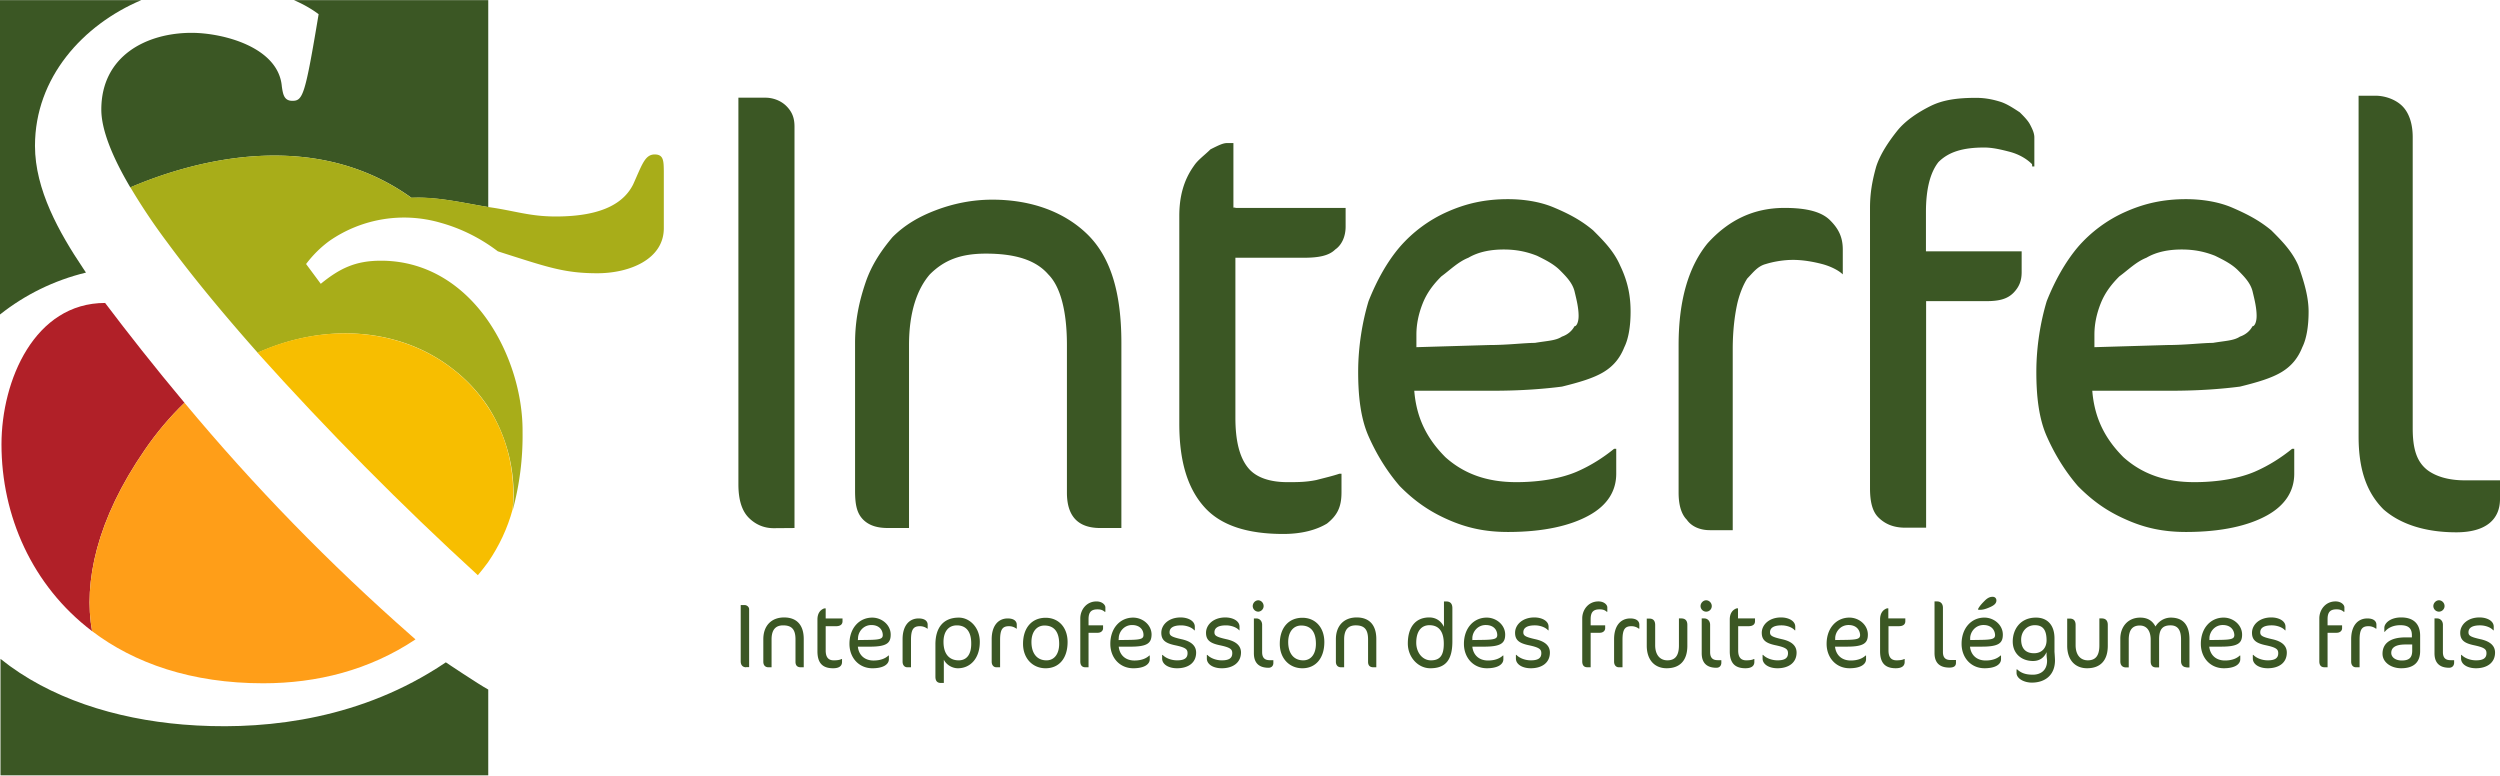 <svg xmlns="http://www.w3.org/2000/svg" viewBox="0 0 151.51 47"><path d="M45.22 40.44c-.19 0-.33-.11-.33-.37v-3.4h.24c.13 0 .27.11.27.25v3.51h-.18v.01zm3.31 0c-.21 0-.32-.11-.32-.33v-1.36c0-.61-.23-.85-.75-.85-.44 0-.7.25-.7.85v1.69h-.19c-.18 0-.31-.11-.31-.34v-1.36c0-.83.5-1.32 1.26-1.32.74 0 1.19.43 1.19 1.31v1.71h-.18zm1.51-2.96h1.02v.17c0 .18-.12.3-.39.3h-.63v1.47c0 .42.17.6.49.6.18 0 .36-.02.47-.08h.03v.18c0 .25-.19.38-.54.38-.66 0-.95-.34-.95-1.03v-1.93c0-.17.04-.34.13-.46.07-.11.24-.21.31-.21h.06v.61zm2.68 1.71h-.73c.05.49.39.84.95.84.45 0 .73-.14.9-.3h.03v.22c0 .31-.33.55-1 .55-.81 0-1.39-.63-1.39-1.48 0-.96.6-1.59 1.38-1.59.58 0 1.12.44 1.12 1.03 0 .51-.24.73-1.26.73zm.09-1.31c-.49 0-.8.41-.81.79l-.01.12.67-.01c.71-.01.84-.08.84-.3-.01-.32-.23-.6-.69-.6zm3.39.22a.738.738 0 0 0-.45-.15c-.39 0-.54.19-.54.83v1.66h-.22c-.18 0-.29-.14-.29-.34v-1.36c0-.82.4-1.26.97-1.26.4 0 .55.18.55.38v.24h-.02zm1.85 2.4c-.34 0-.7-.21-.85-.52v1.41h-.18c-.21 0-.33-.11-.33-.38v-1.96c0-1 .47-1.62 1.42-1.62.65 0 1.27.59 1.27 1.47 0 1.01-.58 1.6-1.33 1.6zm-.06-2.6c-.52 0-.81.39-.81 1 0 .76.37 1.12.92 1.12.48 0 .76-.35.76-1 .01-.79-.35-1.12-.87-1.12zm3.61.2a.738.738 0 0 0-.45-.15c-.39 0-.54.19-.54.83v1.66h-.22c-.18 0-.29-.14-.29-.34v-1.36c0-.82.4-1.26.97-1.26.4 0 .55.18.55.38v.24h-.02zm1.77 2.4c-.79 0-1.37-.6-1.37-1.48 0-.98.54-1.58 1.37-1.58.79 0 1.33.59 1.33 1.47 0 .99-.52 1.59-1.33 1.59zm-.07-2.59c-.48 0-.79.39-.79 1 0 .68.33 1.11.91 1.11.5 0 .77-.42.77-1 0-.73-.31-1.11-.89-1.11zm3.65-.83c-.13-.12-.27-.15-.44-.15-.39 0-.54.18-.54.6v.37h.88v.18c0 .14-.12.27-.33.27h-.55v2.09h-.19c-.22 0-.31-.14-.31-.36v-2.6c0-.52.37-1.03.98-1.03.35 0 .54.21.54.36v.27h-.04zm1.58 2.11h-.73c.05.49.39.84.95.84.45 0 .73-.14.9-.3h.03v.22c0 .31-.33.55-1 .55-.81 0-1.39-.63-1.39-1.48 0-.96.6-1.59 1.38-1.59.58 0 1.12.44 1.12 1.03-.01.51-.25.73-1.26.73zm.08-1.31c-.49 0-.8.41-.81.79l-.01.12.67-.01c.71-.01.84-.08.84-.3 0-.32-.23-.6-.69-.6zm2.72 2.62c-.5 0-.9-.23-.9-.59v-.22h.03c.17.18.5.33.88.33.44 0 .63-.14.63-.43 0-.24-.1-.35-.78-.49-.55-.12-.81-.3-.81-.75 0-.48.44-.93 1.17-.93.44 0 .86.2.86.56v.22h-.03c-.13-.16-.45-.3-.8-.3-.5 0-.7.17-.7.42 0 .2.11.28.73.42.59.13.88.4.88.81 0 .62-.48.95-1.16.95zm2.71 0c-.5 0-.9-.23-.9-.59v-.22h.03c.17.18.5.33.88.33.44 0 .63-.14.63-.43 0-.24-.1-.35-.78-.49-.55-.12-.81-.3-.81-.75 0-.48.44-.93 1.17-.93.44 0 .86.2.86.56v.22h-.02c-.13-.16-.45-.3-.8-.3-.5 0-.7.17-.7.42 0 .2.11.28.73.42.59.13.88.4.88.81-.01.62-.5.95-1.17.95zm2.22-3.43c-.19 0-.34-.16-.34-.34s.15-.35.34-.35c.19.01.33.18.32.37-.01.17-.15.31-.32.32zm.62 3.4c-.58 0-.89-.29-.89-.88v-2.11h.15c.17 0 .35.13.35.39v1.65c0 .37.18.49.46.49h.22v.17c0 .18-.12.29-.29.29zm2.05.03c-.79 0-1.37-.6-1.37-1.48 0-.98.54-1.58 1.37-1.58.79 0 1.33.59 1.33 1.47 0 .99-.53 1.59-1.33 1.59zm-.07-2.59c-.48 0-.79.39-.79 1 0 .68.33 1.11.91 1.11.5 0 .77-.42.77-1 0-.73-.31-1.11-.89-1.11zm4.37 2.53c-.21 0-.32-.11-.32-.33v-1.36c0-.61-.23-.85-.75-.85-.44 0-.7.25-.7.85v1.69h-.19c-.18 0-.31-.11-.31-.34v-1.36c0-.83.5-1.32 1.26-1.32.74 0 1.19.43 1.19 1.31v1.71h-.18zm3.45.06c-.74 0-1.36-.67-1.36-1.5 0-1.01.48-1.58 1.3-1.58.36 0 .69.17.89.57v-1.54h.13c.25 0 .38.13.38.41v2.01c0 1.14-.42 1.63-1.34 1.63zm-.05-2.61c-.51 0-.8.39-.8 1.06 0 .59.37 1.07.89 1.07.54 0 .78-.29.78-1.01 0-.53-.16-1.12-.87-1.12zm3.33 1.3h-.73c.05.49.39.84.95.84.45 0 .73-.14.9-.3h.03v.22c0 .31-.33.55-1 .55-.81 0-1.39-.63-1.39-1.48 0-.96.6-1.59 1.38-1.59.58 0 1.12.44 1.12 1.03 0 .51-.25.73-1.26.73zm.08-1.31c-.49 0-.8.41-.81.79v.12l.67-.01c.71-.01.84-.08.84-.3-.01-.32-.23-.6-.7-.6zm2.73 2.62c-.5 0-.9-.23-.9-.59v-.22h.03c.17.18.5.33.88.33.44 0 .63-.14.63-.43 0-.24-.11-.35-.78-.49-.55-.12-.81-.3-.81-.75 0-.48.44-.93 1.17-.93.44 0 .86.2.86.56v.22h-.03c-.13-.16-.45-.3-.8-.3-.5 0-.7.17-.7.42 0 .2.11.28.73.42.59.13.88.4.88.81 0 .62-.49.95-1.16.95zm4.61-3.42c-.13-.12-.27-.15-.44-.15-.39 0-.54.18-.54.6v.37h.88v.18c0 .14-.12.27-.33.27h-.55v2.09h-.2c-.22 0-.31-.14-.31-.36v-2.6c0-.52.37-1.03.98-1.03.35 0 .54.21.54.36v.27h-.03zm1.94 1.02a.738.738 0 0 0-.45-.15c-.39 0-.54.19-.54.83v1.66h-.22c-.18 0-.29-.14-.29-.34v-1.36c0-.82.4-1.26.98-1.26.4 0 .55.18.55.38v.24h-.03zm1.69 2.4c-.73 0-1.21-.5-1.21-1.37v-1.64h.16c.23 0 .35.13.35.39v1.22c0 .6.3.92.74.92.46 0 .7-.27.7-.9v-1.64h.14c.24 0 .37.13.37.39v1.3c-.01.87-.46 1.33-1.25 1.33zm2.39-3.43c-.19 0-.34-.16-.34-.34s.16-.35.34-.35.34.16.34.35-.15.34-.34.34zm.62 3.4c-.58 0-.89-.29-.89-.88v-2.11h.16c.17 0 .35.13.35.39v1.65c0 .37.18.49.46.49h.22v.17c-.01.18-.12.29-.3.29zm1.32-2.99h1.02v.17c0 .18-.12.3-.39.3h-.63v1.47c0 .42.17.6.49.6.18 0 .36-.02.46-.08h.03v.18c0 .25-.19.38-.54.38-.66 0-.95-.34-.95-1.03v-1.93c0-.17.04-.34.13-.46.07-.11.24-.21.31-.21h.06v.61h.01zm2.38 3.02c-.5 0-.9-.23-.9-.59v-.22h.03c.17.18.5.33.88.33.44 0 .63-.14.63-.43 0-.24-.11-.35-.78-.49-.55-.12-.81-.3-.81-.75 0-.48.44-.93 1.17-.93.44 0 .86.2.86.56v.22h-.03c-.13-.16-.45-.3-.8-.3-.5 0-.7.17-.7.42 0 .2.11.28.73.42.59.13.88.4.88.81 0 .62-.49.95-1.16.95zm4.22-1.31h-.73c.05.49.39.84.95.84.45 0 .73-.14.9-.3h.03v.22c0 .31-.33.55-1 .55-.81 0-1.39-.63-1.39-1.48 0-.96.6-1.59 1.38-1.59.58 0 1.12.44 1.12 1.03 0 .51-.24.73-1.26.73zm.09-1.31c-.49 0-.8.41-.81.79v.12l.67-.01c.71-.01.84-.08.84-.3-.02-.32-.24-.6-.7-.6zm2.42-.4h1.02v.17c0 .18-.12.3-.39.3h-.63v1.47c0 .42.17.6.49.6.18 0 .36-.02.46-.08h.03v.18c0 .25-.19.38-.54.38-.66 0-.95-.34-.95-1.03v-1.93c0-.17.04-.34.13-.46.07-.11.24-.21.31-.21h.06v.61h.01zm3.69 2.98c-.58 0-.9-.28-.9-.88v-3.13h.16c.2 0 .35.13.35.39v2.68c0 .37.19.48.46.48h.33v.17c0 .2-.13.29-.4.29zm1.98-1.27h-.73c.05.49.39.84.95.84.45 0 .73-.14.9-.3h.03v.22c0 .31-.33.55-1 .55-.81 0-1.39-.63-1.39-1.48 0-.96.6-1.59 1.38-1.59.58 0 1.12.44 1.12 1.03 0 .51-.24.73-1.26.73zm.09-1.31c-.49 0-.8.41-.81.79v.12l.67-.01c.71-.01.84-.08.84-.3-.02-.32-.24-.6-.7-.6zm-.34-.95c.09-.2.28-.39.42-.53.19-.19.34-.23.47-.23.15 0 .23.1.23.22 0 .16-.11.28-.35.39-.35.16-.52.18-.66.18h-.09v-.03h-.02zm4.67 3.09c0 .92-.63 1.35-1.4 1.35-.47 0-.93-.24-.93-.59v-.21h.04c.21.19.46.32.95.32.48 0 .86-.27.86-.84 0-.08-.03-.24-.03-.38v-.15c-.12.28-.37.54-.82.54-.69 0-1.23-.44-1.23-1.18 0-.73.45-1.45 1.41-1.45.66 0 1.12.42 1.12 1.26v.81c.01.13.03.41.03.52zm-1.22-2.13c-.52 0-.83.42-.83.87 0 .59.32.83.78.83.48 0 .76-.33.76-.78 0-.64-.23-.92-.71-.92zm3.17 2.61c-.73 0-1.21-.5-1.21-1.37v-1.64h.16c.23 0 .35.13.35.39v1.22c0 .6.3.92.74.92.46 0 .7-.27.7-.9v-1.64h.14c.24 0 .37.13.37.39v1.3c-.01.87-.46 1.33-1.25 1.33zm6.02-.06c-.19 0-.33-.13-.33-.37v-1.31c0-.62-.23-.86-.64-.86-.49 0-.69.25-.69.85v1.7h-.17c-.24 0-.34-.13-.34-.37v-1.31c0-.54-.24-.86-.66-.86-.44 0-.67.26-.67.86v1.68h-.16c-.21 0-.35-.12-.35-.37V38.7c0-.68.43-1.27 1.21-1.27.44 0 .74.19.92.54.19-.32.54-.54.93-.54.74 0 1.13.44 1.13 1.32v1.7h-.18v-.01zm2.11-1.25h-.73c.05.49.39.84.95.84.45 0 .73-.14.9-.3h.03v.22c0 .31-.33.55-1 .55-.81 0-1.39-.63-1.39-1.48 0-.96.6-1.59 1.38-1.59.58 0 1.12.44 1.12 1.03 0 .51-.24.73-1.26.73zm.09-1.31c-.49 0-.8.41-.81.79v.12l.67-.01c.71-.01.84-.08.84-.3-.02-.32-.24-.6-.7-.6zm2.72 2.62c-.5 0-.9-.23-.9-.59v-.22h.03c.17.18.5.33.88.33.44 0 .63-.14.63-.43 0-.24-.11-.35-.78-.49-.55-.12-.81-.3-.81-.75 0-.48.44-.93 1.17-.93.44 0 .86.2.86.56v.22h-.03c-.13-.16-.45-.3-.8-.3-.5 0-.7.17-.7.42 0 .2.11.28.73.42.59.13.88.4.88.81 0 .62-.48.95-1.16.95zm4.61-3.42c-.13-.12-.27-.15-.44-.15-.39 0-.54.18-.54.6v.37h.88v.18c0 .14-.12.27-.33.27h-.55v2.09h-.19c-.22 0-.31-.14-.31-.36v-2.6c0-.52.37-1.03.98-1.03.35 0 .54.21.54.36v.27h-.04zm1.95 1.02a.738.738 0 0 0-.45-.15c-.39 0-.54.19-.54.83v1.66h-.22c-.18 0-.29-.14-.29-.34v-1.36c0-.82.4-1.26.98-1.26.4 0 .55.18.55.38v.24h-.03zm1.53 2.4c-.6 0-1.13-.35-1.13-.88 0-.64.49-.99 1.38-.99h.4v-.13c0-.43-.22-.61-.7-.61-.44 0-.77.17-.94.4h-.03v-.24c0-.27.35-.63 1.02-.63.75 0 1.15.39 1.15 1.11v.93c0 .61-.32 1.04-1.15 1.04zm.66-1.44h-.4c-.59 0-.86.18-.86.51 0 .26.25.46.64.46.45 0 .63-.18.63-.6v-.37h-.01zm1.63-1.99c-.19 0-.34-.16-.34-.34s.16-.35.34-.35.34.16.34.35-.16.34-.34.34zm.62 3.4c-.58 0-.89-.29-.89-.88v-2.11h.16c.17 0 .35.13.35.39v1.65c0 .37.18.49.46.49h.22v.17c-.01.18-.13.29-.3.29zm1.62.03c-.5 0-.9-.23-.9-.59v-.22h.03c.17.18.5.33.88.33.44 0 .63-.14.63-.43 0-.24-.11-.35-.78-.49-.55-.12-.81-.3-.81-.75 0-.48.44-.93 1.17-.93.44 0 .86.2.86.56v.22h-.03c-.13-.16-.45-.3-.8-.3-.5 0-.7.17-.7.42 0 .2.11.28.73.42.59.13.88.4.88.81 0 .62-.49.95-1.16.95zM46.89 32.01c-.63 0-1.13-.25-1.51-.63-.38-.38-.63-1.01-.63-2.02V5.92h1.64c.38 0 .88.13 1.26.5.38.38.5.76.5 1.26V32l-1.26.01zM66.68 32c-1.39 0-2.02-.76-2.02-2.14v-8.95c0-2.02-.38-3.53-1.13-4.28-.76-.88-2.02-1.26-3.78-1.26-1.51 0-2.52.38-3.4 1.26-.76.88-1.26 2.27-1.26 4.28V32h-1.26c-.63 0-1.13-.13-1.51-.5-.38-.38-.5-.88-.5-1.76v-8.95c0-1.39.25-2.52.63-3.65s1.01-2.02 1.64-2.77c.76-.76 1.64-1.26 2.65-1.64 1.01-.38 2.14-.63 3.4-.63 2.39 0 4.41.76 5.8 2.14 1.39 1.39 2.02 3.53 2.02 6.55V32h-1.28zm8.19-19.4h6.68v1.13c0 .63-.25 1.13-.63 1.39-.38.38-1.01.5-1.89.5h-4.16v9.7c0 1.39.25 2.39.76 3.02.5.63 1.39.88 2.39.88.63 0 1.13 0 1.76-.13.5-.13 1.01-.25 1.39-.38h.13v1.13c0 .88-.25 1.39-.88 1.89-.63.38-1.51.63-2.65.63-2.14 0-3.78-.5-4.79-1.64-1.01-1.13-1.51-2.77-1.51-5.04v-12.6c0-1.13.25-2.14.88-3.02.25-.38.63-.63 1.01-1.01.5-.25.76-.38 1.01-.38h.38v3.91h.12v.02zm23.95 6.3c0 .88-.13 1.64-.38 2.14-.25.63-.63 1.13-1.26 1.51-.63.38-1.51.63-2.52.88-1.01.13-2.39.25-4.16.25h-4.79c.13 1.64.76 2.9 1.89 4.03 1.13 1.01 2.52 1.51 4.29 1.51 1.51 0 2.77-.25 3.66-.63.88-.38 1.64-.88 2.27-1.39h.13v1.51c0 1.01-.5 1.89-1.64 2.52-1.13.63-2.77 1.01-4.92 1.01-1.39 0-2.52-.25-3.66-.76-1.13-.5-2.02-1.13-2.9-2.02-.76-.88-1.39-1.89-1.89-3.02-.5-1.13-.63-2.52-.63-3.91 0-1.51.25-3.02.63-4.28.5-1.26 1.13-2.39 1.89-3.28.76-.88 1.76-1.64 2.9-2.14 1.13-.5 2.27-.76 3.66-.76.88 0 1.89.13 2.77.5s1.64.76 2.39 1.39c.63.63 1.26 1.26 1.64 2.14.5 1.04.63 1.92.63 2.8zm-3.15.25c0-.5-.13-1.01-.25-1.51-.13-.5-.5-.88-.88-1.26s-.88-.63-1.39-.88c-.63-.25-1.26-.38-2.02-.38s-1.51.13-2.14.5c-.63.25-1.13.76-1.64 1.13-.5.5-.88 1.01-1.13 1.64s-.38 1.26-.38 1.89v.76l4.41-.13c1.13 0 2.14-.13 2.77-.13.76-.13 1.26-.13 1.64-.38.38-.13.63-.38.76-.63.12.01.25-.24.25-.62zm16.01-2.52c-.25-.25-.76-.5-1.26-.63s-1.13-.25-1.76-.25-1.26.13-1.64.25c-.5.13-.76.5-1.13.88-.25.38-.5 1.01-.63 1.64s-.25 1.51-.25 2.65v10.96h-1.39c-.63 0-1.13-.25-1.39-.63-.38-.38-.5-1.01-.5-1.64v-8.95c0-2.77.63-4.79 1.76-6.17 1.26-1.39 2.77-2.14 4.66-2.14 1.39 0 2.27.25 2.77.76.5.5.76 1.01.76 1.76v1.64-.13zm11.47-6.68c-.38-.38-.88-.63-1.39-.76-.5-.13-1.01-.25-1.51-.25-1.26 0-2.14.25-2.77.88-.5.63-.76 1.64-.76 3.02v2.39h5.8v1.26c0 .5-.13.88-.5 1.26-.38.38-.88.5-1.64.5h-3.65v13.73h-1.26c-.76 0-1.26-.25-1.64-.63s-.5-1.01-.5-1.76V12.6c0-.88.13-1.64.38-2.52.25-.76.76-1.51 1.26-2.14s1.26-1.13 2.02-1.51c.76-.38 1.64-.5 2.77-.5.63 0 1.13.13 1.51.25.38.13.76.38 1.14.63.25.25.5.5.63.76.13.25.25.5.25.76v1.76h-.13l-.01-.14zm16.76 8.95c0 .88-.13 1.64-.38 2.14-.25.63-.63 1.13-1.26 1.51-.63.38-1.51.63-2.52.88-1.01.13-2.39.25-4.16.25h-4.79c.13 1.64.76 2.9 1.89 4.03 1.13 1.01 2.52 1.51 4.29 1.51 1.51 0 2.77-.25 3.66-.63.88-.38 1.64-.88 2.27-1.39h.13v1.51c0 1.01-.51 1.89-1.64 2.52-1.13.63-2.77 1.01-4.92 1.01-1.39 0-2.52-.25-3.65-.76-1.14-.5-2.02-1.13-2.9-2.02-.76-.88-1.39-1.89-1.89-3.02-.5-1.13-.63-2.52-.63-3.91 0-1.51.25-3.02.63-4.28.5-1.26 1.14-2.39 1.89-3.28.76-.88 1.76-1.64 2.9-2.14 1.13-.5 2.27-.76 3.65-.76.88 0 1.89.13 2.77.5.88.38 1.64.76 2.4 1.39.63.63 1.26 1.26 1.64 2.14.37 1.04.62 1.92.62 2.8zm-3.15.25c0-.5-.13-1.01-.25-1.51-.13-.5-.5-.88-.88-1.26s-.88-.63-1.39-.88c-.63-.25-1.26-.38-2.02-.38s-1.51.13-2.14.5c-.63.25-1.13.76-1.64 1.13-.5.5-.88 1.01-1.13 1.64s-.38 1.26-.38 1.89v.76l4.41-.13c1.13 0 2.14-.13 2.77-.13.76-.13 1.26-.13 1.64-.38.38-.13.63-.38.76-.63.12.01.25-.24.25-.62zm14.75 11.09c0 1.26-.88 2.02-2.65 2.02-1.89 0-3.4-.5-4.41-1.39-1.01-1.01-1.51-2.39-1.51-4.41V5.8h1.01c.63 0 1.26.25 1.64.63s.63 1.01.63 1.89v17.64c0 1.26.25 2.02.88 2.52.5.38 1.26.63 2.27.63h2.14v1.13zM17.72 6.11c-.51 0-.57-.4-.64-.87-.2-2.39-3.57-3.25-5.47-3.25-2.74 0-5.47 1.4-5.47 4.65 0 1.22.66 2.86 1.76 4.72 3.29-1.41 10.85-3.82 17.04.63l.37-.01c1.47 0 2.87.34 4.28.57V.01H17.82c.55.24 1.05.52 1.49.85-.82 4.92-.95 5.25-1.59 5.25" fill="#3b5724"></path><path d="M5.05 16.28c-1.47-2.19-2.93-4.79-2.93-7.44 0-4.15 2.92-7.34 6.44-8.83H0v19.05c1.5-1.19 3.27-2.07 5.21-2.54l-.16-.24" fill="#3b5724"></path><path d="M8.79 27.24c.7-1.02 1.5-1.97 2.39-2.83-1.84-2.2-3.45-4.25-4.81-6.05-4.27 0-6.28 4.68-6.28 8.57 0 4.32 1.85 8.56 5.49 11.32-.53-2.94.27-6.76 3.21-11.01" fill="#b12028"></path><path d="M39.68 9.36c-.6 0-.77.63-1.31 1.82-.49.97-1.64 1.94-4.69 1.94-1.59 0-2.49-.35-4.07-.57-.01 0-.03 0-.04-.01-1.41-.23-2.81-.57-4.28-.57-.13 0-.25 0-.37.01-6.17-4.44-13.74-2.03-17.02-.63a37.15 37.15 0 0 0 2.23 3.33c1.58 2.15 3.49 4.44 5.49 6.7 4.25-1.91 8.75-1.43 11.82.98.84.64 1.56 1.42 2.15 2.31a9.813 9.813 0 0 1 1.49 6.22c.41-1.53.61-3.11.59-4.69v-.1c0-2.21-.73-4.67-2.08-6.64-1.44-2.09-3.6-3.61-6.37-3.66h-.15c-1.53 0-2.49.47-3.63 1.4l-.89-1.2c.4-.53.87-1 1.4-1.39a7.936 7.936 0 0 1 6.75-1.11c1.26.35 2.43.94 3.47 1.73l.59.19c2.51.8 3.53 1.14 5.44 1.14 1.96 0 4.03-.85 4.03-2.73v-3.47c-.01-.6-.01-1-.55-1" fill="#a8ad19"></path><path d="M29.59 41.79v5.2H.03v-7.06c2.97 2.39 6.96 3.64 11.06 3.98 4.37.36 9.89-.13 14.89-3.11.35-.2.71-.44 1.04-.66-.02-.01 2 1.34 2.57 1.65" fill="#3b5724"></path><path d="M24.92 38.52c-4.94-4.34-9.54-9.06-13.74-14.11-.89.86-1.69 1.81-2.39 2.83-2.94 4.25-3.74 8.08-3.21 11.01 2.57 1.95 6.03 3.16 10.37 3.16 3.25 0 6.43-.79 9.23-2.66" fill="#ff9e18"></path><path d="M29.57 24.66c-.58-.88-1.3-1.66-2.15-2.31-3.08-2.4-7.59-2.88-11.82-.98 4.23 4.71 8.69 9.22 13.36 13.49.22-.26.42-.52.62-.79.67-.98 1.18-2.06 1.49-3.21.18-2.25-.31-4.39-1.5-6.2" fill="#f7be00"></path></svg>